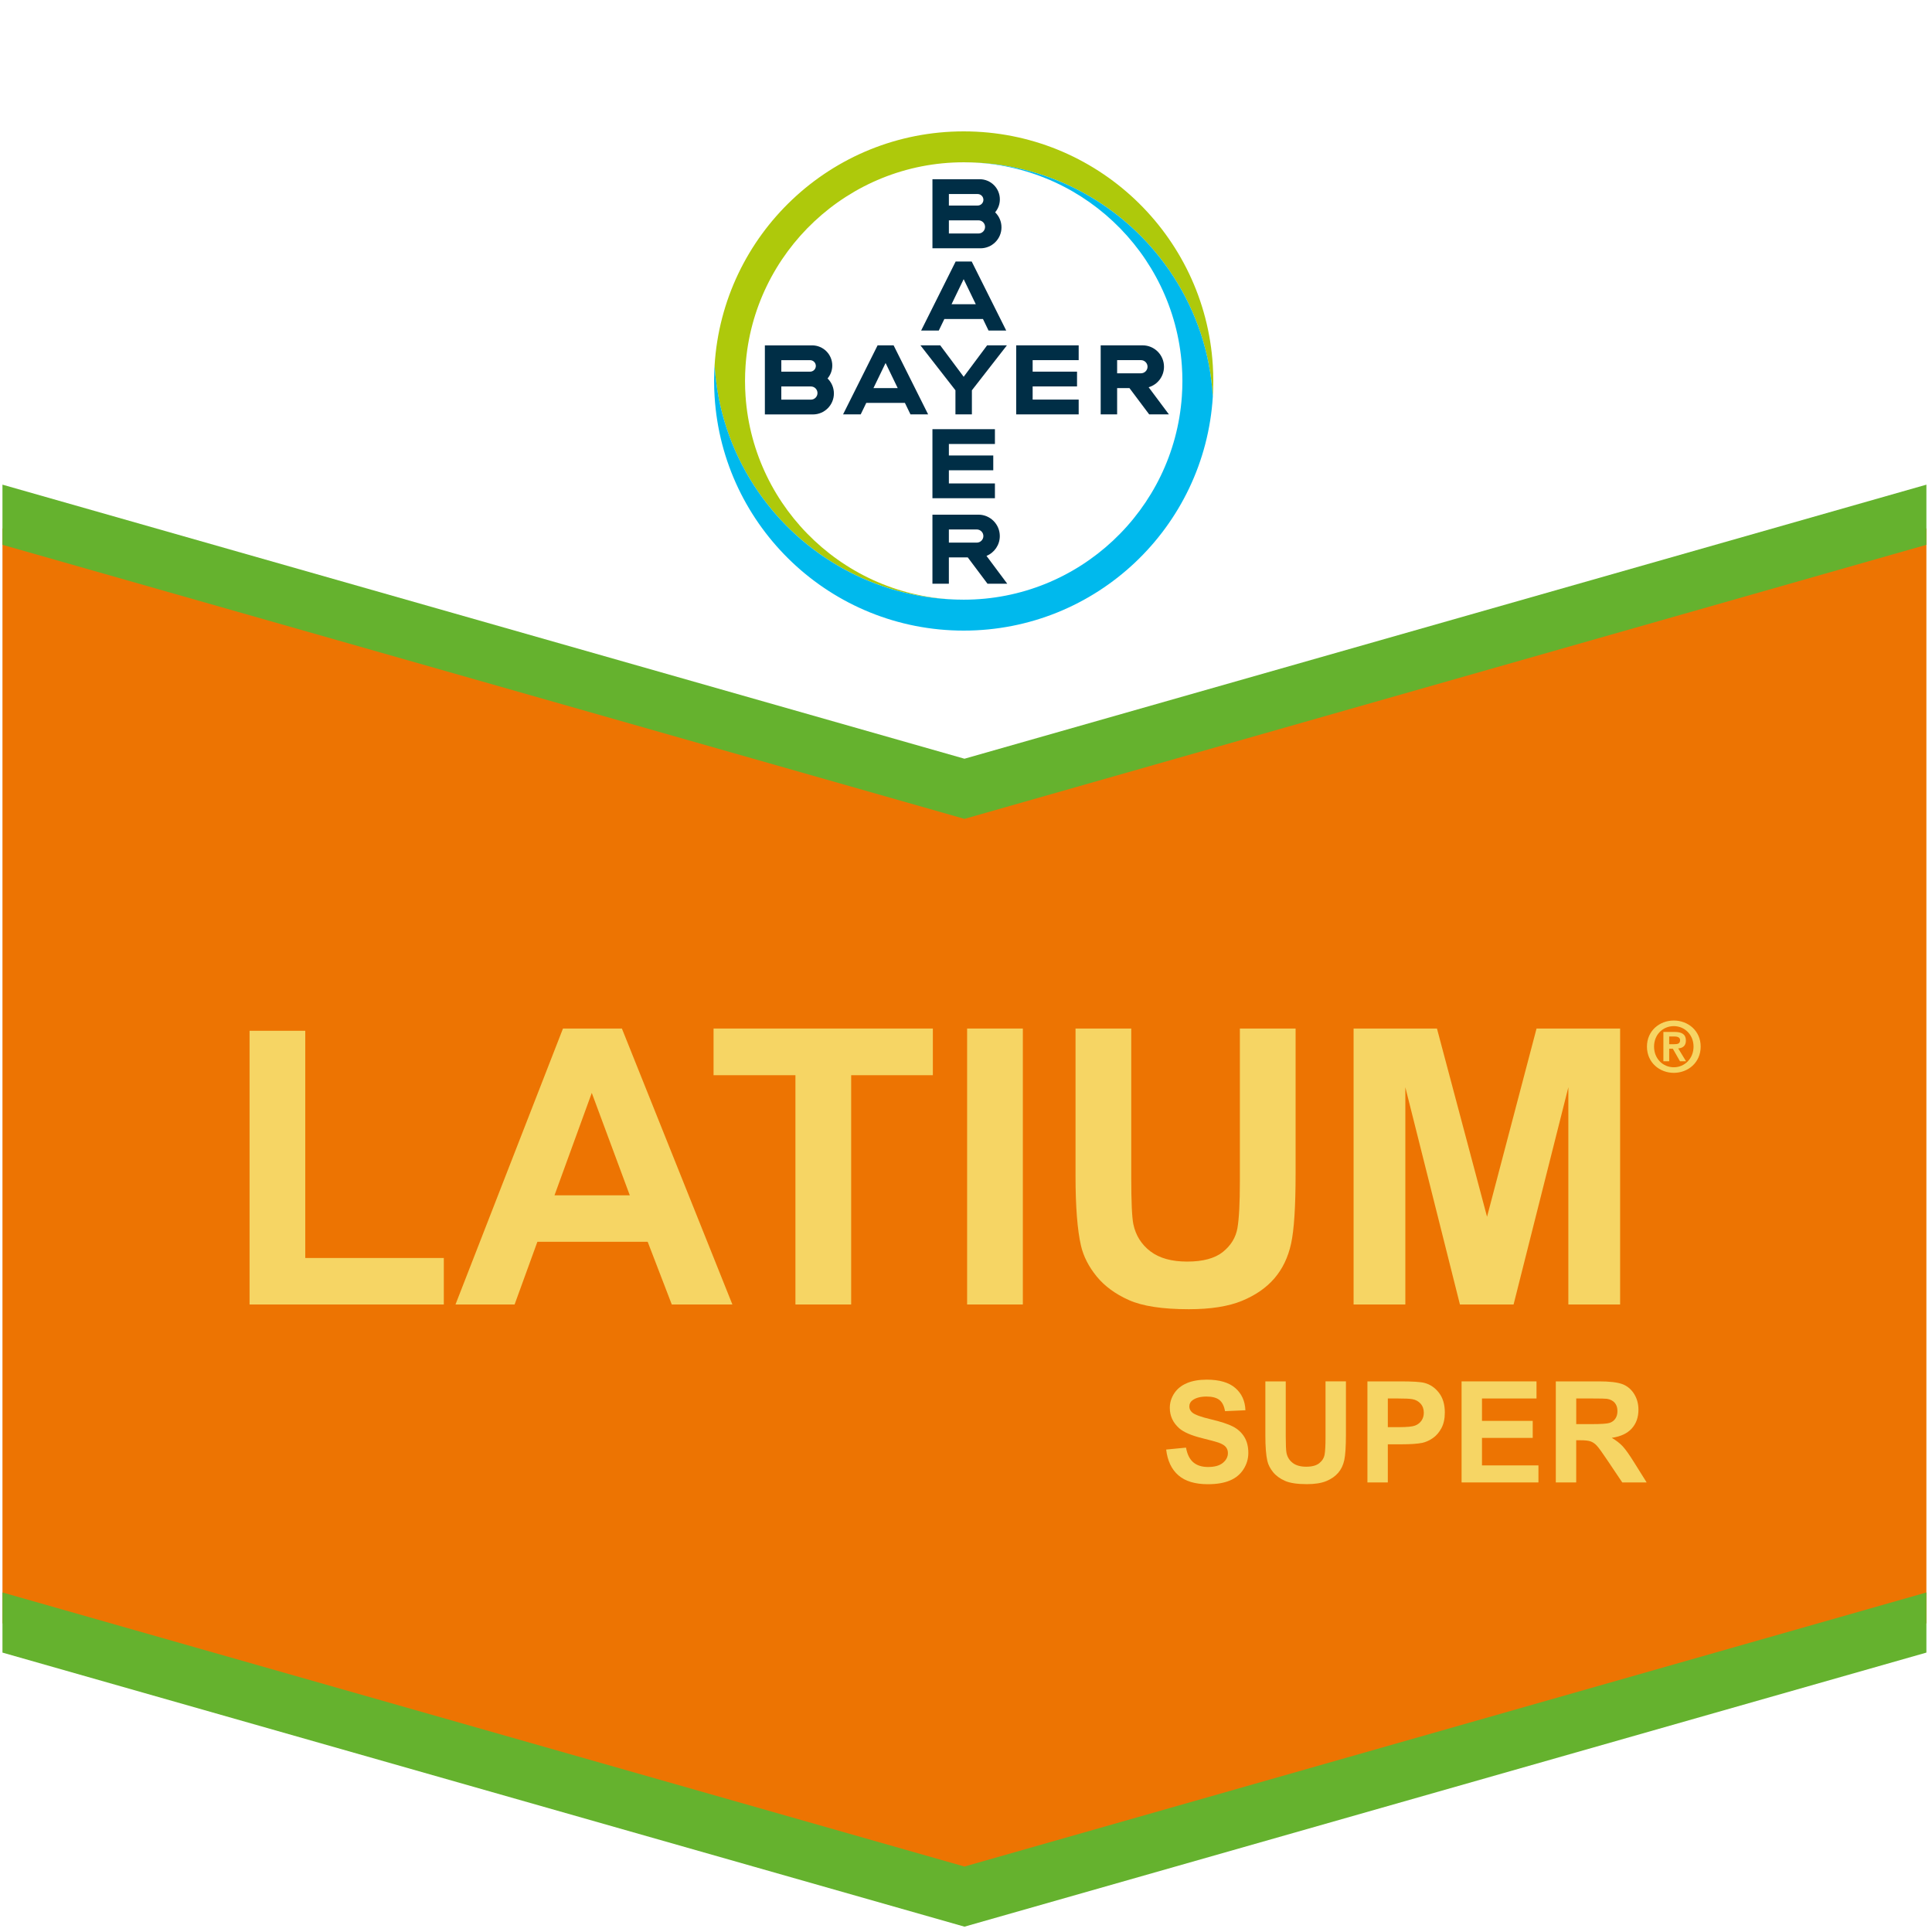 <?xml version="1.0" encoding="UTF-8"?>
<svg id="Capa_1" data-name="Capa 1" xmlns="http://www.w3.org/2000/svg" version="1.1" viewBox="0 0 250 250">
  <polyline points=".318 68.373 .318 210.054 124.801 245.763 249.275 210.054 249.275 68.373 124.801 103.41 .318 68.373" fill="#ed7402" stroke-width="0"/>
  <polyline points=".318 206.063 124.801 241.53 249.275 206.064 249.275 213.845 124.801 249.31 .318 213.845 .318 206.063" fill="#65b22e" stroke-width="0"/>
  <polyline points=".318 62.714 124.801 98.179 249.275 62.715 249.275 70.497 124.801 105.962 .318 70.497 .318 62.714" fill="#65b22e" stroke-width="0"/>
  <path d="M122.785,26.598h3.723c.41,0,.745-.334.745-.745s-.335-.745-.745-.745h-3.723v1.49M122.785,30.214h3.833c.469,0,.849-.381.849-.852s-.38-.85-.849-.85h-3.833v1.702ZM128.771,27.473c.506.493.82,1.181.82,1.943,0,1.495-1.213,2.711-2.709,2.713h-6.224v-8.937h6.123c1.436.003,2.6,1.169,2.6,2.606,0,.637-.229,1.222-.609,1.674Z" fill="#002e46" stroke-width="0"/>
  <path d="M130.202,42.772h-2.285l-.72-1.49h-4.999l-.72,1.49h-2.283l4.467-8.935h2.073l4.468,8.935M124.698,36.123l-1.569,3.245h3.138l-1.569-3.245Z" fill="#002e46" stroke-width="0"/>
  <polyline points="127.733 44.687 130.293 44.687 125.763 50.504 125.763 53.622 123.634 53.622 123.634 50.504 119.104 44.687 121.665 44.687 124.7 48.756 127.733 44.687" fill="#002e46" stroke-width="0"/>
  <polyline points="139.58 44.687 139.58 46.602 133.624 46.602 133.624 48.091 139.367 48.091 139.367 50.004 133.624 50.004 133.624 51.706 139.58 51.706 139.58 53.622 131.496 53.622 131.496 44.687 139.58 44.687" fill="#002e46" stroke-width="0"/>
  <path d="M146.151,50.218h-1.595v3.404h-2.128v-8.935h5.434c1.524.005,2.758,1.242,2.758,2.767,0,1.26-.833,2.32-1.986,2.655l2.622,3.512h-2.552l-2.554-3.404M147.646,46.602h-3.09v1.702h3.09c.467-.003.845-.384.845-.85s-.378-.849-.845-.852Z" fill="#002e46" stroke-width="0"/>
  <path d="M120.097,53.621h-2.283l-.72-1.488h-4.999l-.72,1.488h-2.283l4.467-8.933h2.073l4.467,8.933M114.594,46.972l-1.569,3.246h3.138l-1.569-3.246Z" fill="#002e46" stroke-width="0"/>
  <path d="M101.102,48.095h3.722c.411,0,.745-.332.745-.744s-.334-.745-.745-.745h-3.722v1.488M101.102,51.713h3.831c.469,0,.849-.381.849-.852s-.378-.852-.848-.852h-3.833v1.703ZM107.086,48.972c.506.493.82,1.181.82,1.943,0,1.496-1.213,2.711-2.708,2.713h-6.224v-8.937h6.121c1.437.003,2.601,1.169,2.601,2.606,0,.637-.229,1.222-.61,1.674Z" fill="#002e46" stroke-width="0"/>
  <polyline points="128.742 55.536 128.742 57.452 122.784 57.452 122.784 58.94 128.528 58.94 128.528 60.853 122.784 60.853 122.784 62.557 128.742 62.557 128.742 64.47 120.657 64.47 120.657 55.536 128.742 55.536" fill="#002e46" stroke-width="0"/>
  <path d="M127.248,69.365c0-.468-.377-.846-.842-.852h-3.622v1.701h3.622c.467-.004.842-.384.842-.849M120.657,75.532v-8.935h5.968c1.52.011,2.749,1.246,2.749,2.77,0,1.159-.711,2.152-1.721,2.566l2.683,3.599h-2.554l-2.552-3.403h-2.447v3.403h-2.127Z" fill="#002e46" stroke-width="0"/>
  <path d="M156.939,47.299c-1.034-16.906-15.07-30.299-32.236-30.299s-31.202,13.393-32.236,30.299c.041.678.102,1.35.185,2.017.697,5.623,2.841,10.798,6.046,15.14,5.883,7.97,15.339,13.142,26.005,13.142-14.931,0-27.197-11.624-28.227-26.297-.046-.662-.071-1.329-.071-2.003s.025-1.339.071-2c1.03-14.672,13.296-26.297,28.227-26.297,10.667,0,20.125,5.172,26.006,13.146,3.209,4.351,5.351,9.535,6.043,15.168.082.655.145,1.317.186,1.985.041-.663.063-1.329.063-2.003s-.022-1.338-.063-2" fill="#aec90b" stroke-width="0"/>
  <path d="M92.468,51.302c1.034,16.907,15.069,30.298,32.236,30.298s31.202-13.391,32.236-30.298c-.042-.678-.103-1.35-.186-2.016-.696-5.624-2.84-10.799-6.046-15.142-5.881-7.971-15.338-13.14-26.004-13.14,14.931,0,27.196,11.623,28.227,26.295.046.662.071,1.329.071,2.001s-.025,1.339-.071,2.001c-1.031,14.674-13.296,26.297-28.227,26.297-10.668,0-20.126-5.173-26.006-13.146-3.209-4.351-5.351-9.535-6.045-15.167-.08-.657-.144-1.318-.185-1.987-.041.663-.065,1.33-.065,2.001s.024,1.339.065,2.001" fill="#00b9ed" stroke-width="0"/>
  <path d="M215.994,135.117h.668c.426,0,.74-.066.74-.526,0-.407-.434-.473-.777-.473h-.632v.999M215.241,133.531h1.433c.947,0,1.481.301,1.481,1.122,0,.696-.434.97-.994,1.013l1.01,1.659h-.783l-.924-1.618h-.469v1.618h-.753v-3.793ZM216.59,138.103c1.401,0,2.554-1.125,2.554-2.672,0-1.54-1.152-2.651-2.554-2.651-1.424,0-2.556,1.111-2.556,2.651,0,1.548,1.133,2.672,2.556,2.672ZM216.59,132.055c1.837,0,3.477,1.321,3.477,3.375,0,2.067-1.64,3.396-3.477,3.396s-3.475-1.329-3.475-3.396c0-2.054,1.637-3.375,3.475-3.375Z" fill="#f6d564" stroke-width="0"/>
  <polyline points="32.293 168.8 32.293 133.383 39.502 133.383 39.502 162.784 57.43 162.784 57.43 168.8 32.293 168.8" fill="#f6d564" stroke-width="0"/>
  <path d="M94.771,168.8h-7.843l-3.118-8.111h-14.274l-2.948,8.111h-7.648l13.909-35.708h7.624l14.298,35.708M81.495,154.672l-4.919-13.251-4.824,13.251h9.743Z" fill="#f6d564" stroke-width="0"/>
  <polyline points="102.93 168.8 102.93 139.132 92.334 139.132 92.334 133.092 120.711 133.092 120.711 139.132 110.141 139.132 110.141 168.8 102.93 168.8" fill="#f6d564" stroke-width="0"/>
  <rect x="125.144" y="133.092" width="7.21" height="35.708" fill="#f6d564" stroke-width="0"/>
  <path d="M139.174,133.092h7.21v19.341c0,3.068.09,5.057.269,5.967.307,1.461,1.043,2.634,2.204,3.52,1.16.885,2.748,1.328,4.762,1.328,2.046,0,3.589-.418,4.628-1.255,1.039-.836,1.664-1.863,1.876-3.081.211-1.218.316-3.239.316-6.066v-19.753h7.21v18.755c0,4.287-.195,7.316-.585,9.085-.389,1.771-1.109,3.264-2.156,4.483-1.047,1.218-2.447,2.189-4.202,2.911-1.753.722-4.043,1.084-6.869,1.084-3.411,0-5.996-.394-7.759-1.181-1.761-.787-3.154-1.811-4.177-3.069s-1.697-2.577-2.021-3.959c-.472-2.045-.708-5.065-.708-9.06v-19.048" fill="#f6d564" stroke-width="0"/>
  <polyline points="175.153 168.8 175.153 133.092 185.942 133.092 192.422 157.449 198.828 133.092 209.643 133.092 209.643 168.8 202.944 168.8 202.944 140.691 195.857 168.8 188.914 168.8 181.85 140.691 181.85 168.8 175.153 168.8" fill="#f6d564" stroke-width="0"/>
  <path d="M150.9,187.571l2.57-.249c.154.862.468,1.495.94,1.9.473.403,1.11.606,1.913.606.85,0,1.491-.179,1.922-.539.431-.36.647-.78.647-1.262,0-.31-.091-.573-.273-.791-.181-.216-.497-.405-.949-.566-.31-.107-1.014-.297-2.113-.571-1.416-.351-2.409-.782-2.98-1.293-.803-.72-1.204-1.597-1.204-2.631,0-.666.189-1.288.566-1.868.378-.58.922-1.022,1.632-1.325.711-.303,1.569-.455,2.574-.455,1.641,0,2.877.36,3.706,1.08.829.72,1.266,1.68,1.307,2.881l-2.639.116c-.113-.671-.356-1.155-.726-1.449-.373-.294-.929-.442-1.673-.442-.767,0-1.368.157-1.802.472-.279.203-.419.473-.419.812,0,.31.132.573.393.794.334.28,1.142.571,2.426.874,1.284.303,2.235.617,2.85.941.616.324,1.097.767,1.444,1.329.349.562.522,1.256.522,2.083,0,.749-.207,1.45-.624,2.104-.417.654-1.005,1.14-1.767,1.458-.761.319-1.709.477-2.845.477-1.653,0-2.923-.381-3.807-1.146-.887-.765-1.416-1.877-1.589-3.341" fill="#f6d564" stroke-width="0"/>
  <path d="M163.736,178.75h2.639v7.082c0,1.125.033,1.852.099,2.186.112.534.382.964.807,1.288.426.324,1.007.486,1.744.486.749,0,1.313-.153,1.694-.46.381-.306.609-.682.687-1.127.076-.447.116-1.187.116-2.221v-7.234h2.641v6.869c0,1.569-.073,2.679-.215,3.326-.142.649-.406,1.196-.79,1.641s-.895.802-1.539,1.067c-.642.264-1.481.396-2.514.396-1.25,0-2.196-.144-2.841-.432-.646-.289-1.156-.662-1.529-1.123-.374-.46-.622-.944-.741-1.449-.173-.75-.258-1.856-.258-3.318v-6.976" fill="#f6d564" stroke-width="0"/>
  <path d="M176.944,191.826v-13.076h4.237c1.606,0,2.651.066,3.139.196.749.196,1.376.624,1.881,1.28.506.658.759,1.506.759,2.547,0,.803-.146,1.477-.438,2.024-.291.547-.66.977-1.11,1.289s-.906.518-1.37.62c-.63.125-1.543.187-2.737.187h-1.722v4.932h-2.641M179.585,180.962v3.711h1.445c1.04,0,1.735-.069,2.087-.206.351-.137.625-.351.825-.642.198-.291.298-.63.298-1.016,0-.476-.14-.869-.419-1.179-.28-.308-.633-.501-1.061-.579-.315-.059-.948-.09-1.9-.09h-1.275Z" fill="#f6d564" stroke-width="0"/>
  <polyline points="189.128 191.826 189.128 178.75 198.823 178.75 198.823 180.962 191.768 180.962 191.768 183.861 198.333 183.861 198.333 186.064 191.768 186.064 191.768 189.623 199.074 189.623 199.074 191.826 189.128 191.826" fill="#f6d564" stroke-width="0"/>
  <path d="M201.321,191.826v-13.076h5.557c1.397,0,2.413.117,3.045.353.634.235,1.14.653,1.52,1.252.381.601.571,1.288.571,2.061,0,.981-.287,1.792-.865,2.43-.576.639-1.438,1.043-2.587,1.209.571.334,1.043.699,1.415,1.097.37.399.871,1.106,1.503,2.123l1.597,2.551h-3.158l-1.909-2.845c-.678-1.016-1.142-1.657-1.392-1.922-.249-.265-.514-.446-.794-.543-.28-.099-.722-.148-1.329-.148h-.534v5.458h-2.641M203.962,184.281h1.953c1.266,0,2.058-.054,2.372-.161.316-.107.563-.291.741-.552.179-.262.268-.589.268-.981,0-.44-.117-.796-.352-1.067-.235-.27-.567-.442-.994-.513-.215-.03-.857-.045-1.927-.045h-2.059v3.318Z" fill="#f6d564" stroke-width="0"/>
</svg>